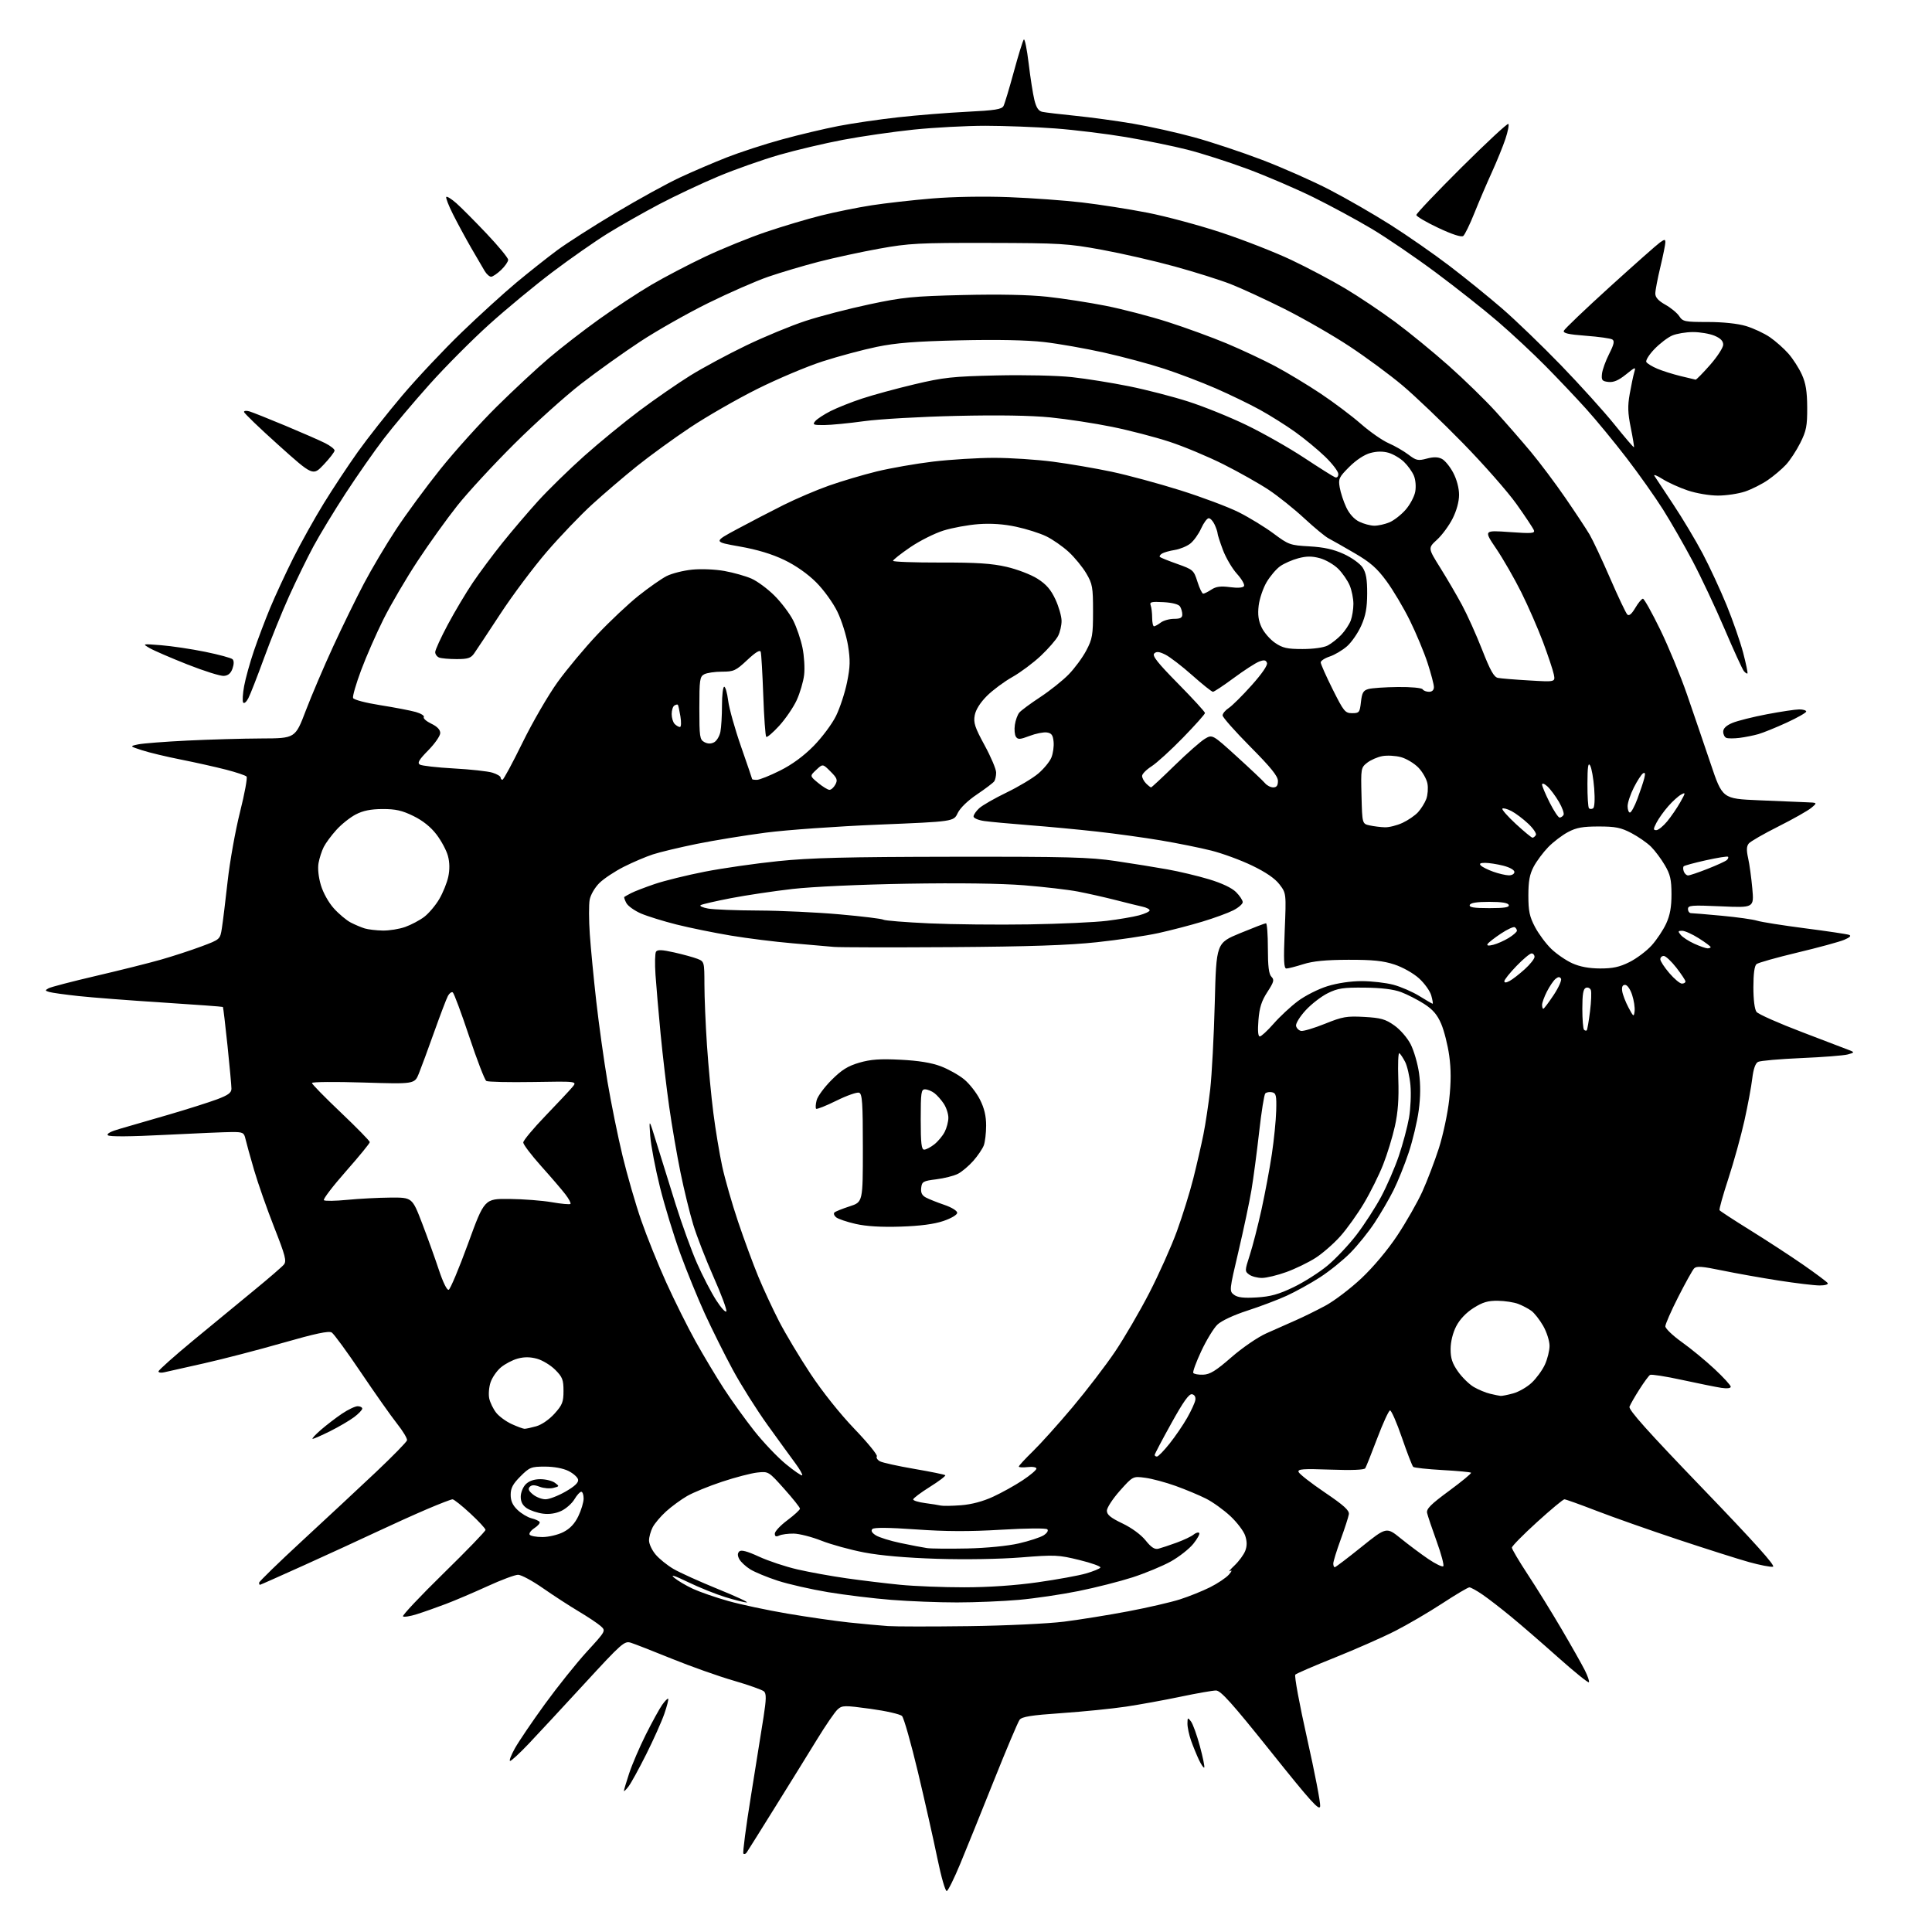 <?xml version="1.0" encoding="UTF-8" standalone="no"?>
<svg 
  version="1.1" 
  xmlns="http://www.w3.org/2000/svg" 
  xmlns:xlink="http://www.w3.org/1999/xlink" 
  xmlns:svg="http://www.w3.org/2000/svg"
  xmlns:rdf="http://www.w3.org/1999/02/22-rdf-syntax-ns#"
  xmlns:cc="http://creativecommons.org/ns#"
  xmlns:dc="http://purl.org/dc/elements/1.1/"
  viewBox="0 0 768 768"
  width="768"
  height="768"
>
<style>svg {background-color: white; }</style>"
<path stroke="none" fill="black" fill-rule="evenodd" d="M376.36,751.71C375.80,751.90 374.14,746.13 372.63,738.77C371.13,731.47 367.66,716.05 364.91,704.50C362.15,692.95 359.30,682.89 358.57,682.15C357.84,681.41 352.21,680.13 346.07,679.29C335.55,677.86 334.79,677.88 332.94,679.55C331.86,680.53 328.20,685.87 324.80,691.42C321.41,696.96 313.87,709.13 308.06,718.45C302.25,727.78 297.19,735.87 296.80,736.42C296.42,736.98 295.84,737.17 295.51,736.84C295.18,736.51 296.53,726.17 298.52,713.87C300.51,701.57 302.76,687.45 303.53,682.50C304.63,675.45 304.66,673.26 303.71,672.37C303.05,671.75 297.61,669.82 291.63,668.08C285.65,666.35 274.62,662.44 267.13,659.40C259.63,656.36 252.28,653.48 250.79,653.02C248.23,652.21 247.23,653.09 232.29,669.33C223.61,678.77 213.61,689.54 210.09,693.25C206.56,696.96 203.27,700.00 202.78,700.00C202.29,700.00 203.15,697.74 204.69,694.97C206.24,692.21 211.61,684.28 216.63,677.37C221.66,670.45 229.17,661.07 233.33,656.52C240.90,648.26 240.90,648.26 238.70,646.32C237.49,645.26 233.57,642.66 230.00,640.53C226.43,638.41 220.06,634.27 215.85,631.34C211.64,628.40 207.19,626.00 205.95,626.00C204.72,626.00 199.28,628.03 193.87,630.51C188.45,632.99 180.98,636.18 177.26,637.59C173.54,639.00 168.33,640.84 165.68,641.67C163.03,642.51 160.56,642.89 160.19,642.53C159.83,642.16 167.06,634.49 176.26,625.48C185.47,616.47 193.00,608.68 193.00,608.16C193.00,607.64 190.27,604.69 186.94,601.61C183.61,598.52 180.44,596.00 179.89,596.00C179.35,596.00 174.76,597.77 169.70,599.93C164.64,602.09 155.55,606.20 149.50,609.05C143.45,611.90 130.66,617.78 121.07,622.12C111.48,626.45 103.50,630.00 103.32,630.00C103.14,630.00 103.00,629.62 103.00,629.15C103.00,628.68 110.75,621.15 120.22,612.40C129.69,603.66 142.85,591.39 149.47,585.15C156.08,578.90 161.63,573.23 161.80,572.54C161.96,571.86 160.17,568.87 157.81,565.90C155.46,562.93 149.02,553.79 143.49,545.59C137.97,537.39 132.74,530.24 131.87,529.69C130.72,528.96 125.40,530.09 112.39,533.82C102.55,536.64 88.42,540.31 81.00,541.97C73.58,543.63 66.49,545.22 65.25,545.51C64.01,545.80 63.00,545.64 63.00,545.15C63.00,544.67 69.19,539.15 76.75,532.89C84.31,526.63 95.22,517.65 101.00,512.92C106.78,508.19 112.10,503.59 112.84,502.70C113.99,501.30 113.45,499.20 109.01,487.92C106.16,480.68 102.56,470.43 101.01,465.13C99.47,459.83 97.92,454.26 97.58,452.75C97.02,450.24 96.57,450.00 92.33,450.00C89.79,450.00 77.84,450.51 65.78,451.12C51.84,451.84 43.50,451.90 42.89,451.29C42.28,450.68 44.04,449.74 47.72,448.70C50.90,447.80 59.58,445.28 67.00,443.11C74.42,440.94 83.09,438.19 86.25,437.01C90.73,435.33 92.00,434.39 92.00,432.77C92.00,431.62 91.29,423.89 90.43,415.60C89.56,407.30 88.74,400.41 88.61,400.28C88.48,400.15 77.70,399.36 64.66,398.52C51.62,397.69 36.57,396.53 31.22,395.95C25.87,395.37 20.64,394.65 19.59,394.33C17.89,393.83 17.85,393.66 19.29,392.86C20.18,392.36 28.66,390.15 38.14,387.94C47.62,385.73 59.23,382.83 63.94,381.48C68.65,380.14 75.88,377.78 80.00,376.24C87.50,373.44 87.50,373.44 88.20,368.97C88.59,366.51 89.62,358.11 90.49,350.30C91.35,342.49 93.57,330.11 95.41,322.80C97.25,315.48 98.42,309.13 98.01,308.69C97.60,308.24 93.95,307.01 89.89,305.96C85.82,304.91 77.78,303.11 72.00,301.96C66.22,300.82 59.25,299.15 56.50,298.25C51.50,296.63 51.50,296.63 54.93,295.90C56.82,295.50 65.60,294.82 74.43,294.39C83.27,293.96 96.54,293.58 103.93,293.55C117.36,293.50 117.36,293.50 121.55,282.50C123.86,276.45 128.75,264.98 132.43,257.00C136.10,249.03 141.60,237.78 144.65,232.00C147.69,226.22 153.43,216.55 157.41,210.50C161.38,204.45 169.32,193.65 175.05,186.50C180.78,179.35 190.87,168.16 197.48,161.62C204.09,155.09 213.42,146.41 218.21,142.34C223.00,138.26 232.00,131.30 238.20,126.86C244.40,122.42 253.68,116.31 258.83,113.28C263.98,110.25 273.66,105.18 280.34,102.02C287.03,98.86 297.90,94.44 304.50,92.21C311.10,89.97 321.00,87.02 326.50,85.65C332.00,84.28 341.00,82.46 346.50,81.61C352.00,80.76 362.80,79.54 370.50,78.90C378.88,78.20 391.14,77.99 401.04,78.37C410.13,78.72 423.23,79.67 430.15,80.48C437.07,81.29 448.75,83.12 456.11,84.55C463.48,85.99 476.70,89.54 485.50,92.45C494.30,95.36 506.80,100.25 513.27,103.31C519.74,106.37 529.41,111.49 534.75,114.68C540.10,117.87 549.05,123.87 554.64,128.01C560.23,132.15 569.80,139.99 575.92,145.43C582.04,150.87 590.40,159.02 594.51,163.54C598.61,168.06 604.93,175.30 608.54,179.63C612.15,183.96 618.34,192.21 622.30,197.98C626.26,203.74 630.57,210.26 631.88,212.48C633.18,214.69 636.86,222.52 640.05,229.88C643.24,237.23 646.31,243.71 646.87,244.27C647.57,244.97 648.58,244.13 650.05,241.65C651.23,239.64 652.60,238.00 653.09,238.00C653.58,238.00 656.66,243.51 659.95,250.25C663.23,256.99 668.02,268.57 670.59,276.00C673.16,283.43 677.38,295.80 679.98,303.50C684.69,317.50 684.69,317.50 699.10,318.12C707.02,318.47 715.52,318.82 718.00,318.91C722.50,319.07 722.50,319.07 720.00,321.15C718.62,322.29 712.75,325.61 706.95,328.52C701.14,331.44 695.84,334.48 695.17,335.30C694.27,336.38 694.20,337.93 694.91,341.14C695.45,343.54 696.19,348.96 696.57,353.18C697.26,360.87 697.26,360.87 684.13,360.28C672.36,359.76 671.00,359.87 671.00,361.35C671.00,362.26 671.56,363.00 672.25,363.00C672.94,363.00 678.45,363.46 684.50,364.03C690.55,364.59 696.85,365.48 698.50,366.00C700.15,366.52 708.70,367.87 717.50,369.01C726.30,370.14 734.17,371.32 735.00,371.61C736.03,371.98 735.42,372.61 733.08,373.60C731.21,374.39 722.88,376.66 714.58,378.64C706.29,380.62 698.94,382.69 698.25,383.24C697.43,383.90 697.00,387.08 697.00,392.43C697.00,397.44 697.48,401.25 698.25,402.25C698.94,403.15 707.15,406.79 716.50,410.34C725.85,413.90 734.38,417.16 735.46,417.59C737.21,418.29 737.11,418.46 734.50,419.16C732.90,419.59 724.59,420.24 716.04,420.60C707.49,420.97 699.77,421.65 698.87,422.11C697.79,422.66 697.01,424.90 696.55,428.72C696.18,431.90 694.77,439.45 693.43,445.50C692.08,451.55 689.22,461.88 687.07,468.46C684.91,475.05 683.33,480.72 683.54,481.07C683.76,481.42 689.24,485.00 695.72,489.02C702.20,493.04 711.65,499.20 716.73,502.72C721.80,506.24 726.22,509.54 726.54,510.06C726.86,510.58 725.44,511.00 723.31,510.99C721.21,510.98 713.88,510.10 707.00,509.03C700.12,507.96 690.02,506.16 684.55,505.03C676.54,503.37 674.38,503.21 673.42,504.23C672.77,504.93 669.94,510.03 667.12,515.57C664.30,521.11 662.00,526.36 662.00,527.23C662.00,528.11 664.96,530.94 668.57,533.52C672.19,536.10 678.04,540.91 681.57,544.22C685.11,547.52 688.00,550.69 688.00,551.25C688.00,551.86 686.50,552.03 684.25,551.69C682.19,551.38 675.18,549.96 668.68,548.55C662.18,547.13 656.43,546.23 655.92,546.55C655.40,546.87 653.49,549.47 651.68,552.32C649.86,555.17 648.10,558.25 647.75,559.17C647.29,560.39 654.95,568.96 676.80,591.65C697.48,613.13 705.96,622.58 704.78,622.80C703.85,622.98 699.58,622.15 695.29,620.96C691.01,619.77 678.27,615.72 667.00,611.98C655.73,608.23 641.17,603.10 634.65,600.58C628.13,598.06 622.39,596.00 621.88,596.00C621.37,596.00 616.47,600.08 610.98,605.07C605.49,610.05 601.00,614.62 601.00,615.21C601.00,615.81 603.85,620.61 607.32,625.90C610.80,631.18 616.82,640.90 620.69,647.50C624.57,654.10 628.73,661.46 629.94,663.85C631.15,666.24 631.90,668.43 631.60,668.73C631.31,669.02 625.83,664.59 619.42,658.88C613.02,653.17 604.59,645.87 600.69,642.67C596.80,639.46 591.71,635.52 589.38,633.92C587.05,632.31 584.67,631.00 584.10,631.00C583.53,631.00 578.67,633.88 573.28,637.41C567.90,640.93 559.45,645.87 554.50,648.38C549.55,650.90 538.80,655.63 530.62,658.91C522.43,662.18 515.36,665.24 514.91,665.69C514.45,666.15 516.56,677.54 519.58,691.00C522.61,704.47 524.95,716.61 524.79,717.98C524.55,720.06 521.30,716.47 505.12,696.23C489.70,676.96 485.25,672.00 483.38,672.00C482.09,672.00 475.74,673.11 469.27,674.47C462.79,675.83 453.00,677.61 447.50,678.43C442.00,679.25 430.52,680.40 422.00,680.99C409.93,681.82 406.24,682.41 405.31,683.64C404.65,684.52 400.04,695.41 395.07,707.86C390.10,720.31 384.08,735.20 381.69,740.94C379.31,746.68 376.91,751.53 376.36,751.71zM249.84,710.16C248.85,711.45 248.03,712.24 248.02,711.92C248.01,711.59 248.94,708.47 250.09,704.97C251.24,701.47 254.22,694.53 256.71,689.55C259.21,684.57 262.14,679.24 263.23,677.69C264.32,676.15 265.40,675.06 265.61,675.28C265.83,675.49 265.15,678.17 264.10,681.22C263.05,684.27 259.81,691.51 256.91,697.30C254.01,703.09 250.83,708.88 249.84,710.16zM478.70,702.63C478.46,702.87 477.51,701.49 476.59,699.56C475.68,697.62 474.27,694.18 473.46,691.90C472.66,689.61 472.01,686.57 472.03,685.12C472.06,682.68 472.16,682.63 473.44,684.32C474.20,685.31 475.79,689.74 476.98,694.16C478.17,698.57 478.95,702.38 478.70,702.63zM385.00,646.42C399.83,646.23 416.56,645.43 423.00,644.63C429.32,643.83 440.80,641.98 448.50,640.52C456.20,639.06 465.43,636.93 469.00,635.79C472.57,634.65 477.98,632.48 481.00,630.97C484.02,629.46 487.40,627.19 488.50,625.94C489.67,624.60 489.88,624.01 489.00,624.51C488.18,624.98 488.95,623.98 490.73,622.30C492.51,620.61 494.43,617.99 495.01,616.47C495.75,614.53 495.74,612.74 494.98,610.45C494.39,608.65 491.74,605.16 489.09,602.68C486.43,600.20 482.07,597.06 479.38,595.71C476.70,594.36 471.26,592.09 467.31,590.67C463.35,589.25 457.92,587.79 455.23,587.44C450.35,586.79 450.35,586.79 445.17,592.59C442.33,595.79 440.00,599.35 440.00,600.52C440.00,602.12 441.48,603.34 446.15,605.57C449.83,607.32 453.54,610.04 455.38,612.32C457.62,615.12 459.00,616.01 460.48,615.64C461.59,615.36 464.83,614.28 467.69,613.24C470.54,612.20 473.59,610.76 474.46,610.03C475.33,609.31 476.34,609.01 476.70,609.36C477.05,609.72 476.00,611.66 474.37,613.68C472.73,615.71 468.72,618.86 465.45,620.69C462.18,622.51 455.34,625.35 450.27,627.00C445.19,628.64 435.51,631.10 428.77,632.46C422.02,633.83 411.32,635.41 405.00,635.97C398.68,636.53 387.60,636.99 380.40,636.99C373.19,637.00 361.49,636.54 354.40,635.98C347.30,635.42 335.95,634.04 329.16,632.91C322.38,631.78 313.38,629.73 309.17,628.36C304.96,626.99 300.04,624.95 298.24,623.84C296.45,622.73 294.49,620.91 293.89,619.80C293.14,618.39 293.13,617.47 293.87,616.73C294.61,615.99 296.95,616.60 301.71,618.79C305.45,620.51 312.32,622.80 317.00,623.87C321.68,624.95 330.45,626.54 336.50,627.40C342.55,628.26 352.16,629.42 357.86,629.98C363.55,630.54 375.03,630.99 383.36,630.98C393.02,630.97 403.56,630.25 412.50,628.98C420.20,627.89 428.84,626.31 431.70,625.48C434.56,624.65 437.13,623.60 437.42,623.14C437.70,622.68 433.95,621.32 429.07,620.13C420.72,618.08 419.38,618.02 405.86,619.10C397.40,619.77 383.69,620.00 372.50,619.65C360.23,619.26 349.96,618.36 343.50,617.12C338.00,616.07 330.35,613.96 326.50,612.44C322.65,610.92 317.70,609.66 315.50,609.63C313.30,609.60 310.71,609.95 309.75,610.40C308.48,610.99 308.00,610.78 308.00,609.63C308.00,608.75 310.25,606.36 313.00,604.31C315.75,602.25 318.00,600.19 318.00,599.71C318.00,599.24 315.19,595.71 311.75,591.86C305.50,584.87 305.50,584.87 301.00,585.36C298.52,585.64 292.23,587.28 287.00,589.02C281.77,590.75 275.53,593.31 273.13,594.70C270.72,596.09 266.98,598.83 264.81,600.79C262.64,602.75 260.22,605.60 259.44,607.13C258.65,608.65 258.00,611.01 258.00,612.37C258.00,613.73 259.17,616.24 260.61,617.94C262.04,619.65 265.23,622.22 267.70,623.67C270.17,625.12 278.11,628.71 285.34,631.65C292.58,634.59 297.76,636.99 296.86,637.00C295.95,637.00 292.13,636.05 288.36,634.89C284.58,633.73 277.90,631.04 273.50,628.91C268.12,626.31 266.32,625.74 268.00,627.17C269.38,628.34 272.75,630.33 275.50,631.60C278.25,632.86 284.55,635.04 289.50,636.43C294.45,637.83 305.02,640.08 313.00,641.43C320.98,642.79 332.00,644.37 337.50,644.96C343.00,645.54 349.98,646.18 353.00,646.39C356.02,646.60 370.43,646.61 385.00,646.42zM530.59,623.00C530.91,623.00 535.67,619.39 541.16,614.97C551.14,606.95 551.14,606.95 556.82,611.55C559.94,614.08 564.87,617.76 567.77,619.73C570.66,621.69 573.35,622.99 573.73,622.60C574.11,622.22 572.93,617.76 571.09,612.70C569.26,607.64 567.55,602.58 567.30,601.45C566.94,599.81 568.68,598.05 576.03,592.64C581.08,588.92 585.01,585.68 584.76,585.43C584.52,585.18 579.41,584.70 573.41,584.37C567.41,584.03 562.18,583.46 561.78,583.11C561.38,582.75 559.36,577.52 557.28,571.48C555.20,565.44 553.07,560.58 552.55,560.67C552.02,560.77 549.74,565.75 547.47,571.74C545.20,577.74 543.06,583.10 542.71,583.66C542.31,584.31 537.28,584.50 528.91,584.20C517.98,583.81 515.82,583.96 516.19,585.11C516.44,585.88 521.11,589.53 526.57,593.23C534.23,598.42 536.43,600.41 536.19,601.95C536.02,603.04 534.56,607.56 532.94,611.99C531.32,616.43 530.00,620.72 530.00,621.53C530.00,622.34 530.26,623.00 530.59,623.00zM384.50,615.54C392.22,615.37 400.54,614.55 405.00,613.53C409.12,612.58 413.56,611.13 414.86,610.31C416.22,609.44 416.84,608.44 416.33,607.93C415.82,607.42 408.08,607.49 397.97,608.09C385.28,608.85 376.03,608.81 364.14,607.97C353.24,607.20 347.45,607.15 346.79,607.81C346.12,608.48 346.57,609.31 348.14,610.31C349.44,611.14 353.88,612.52 358.00,613.38C362.12,614.25 366.85,615.15 368.50,615.39C370.15,615.63 377.35,615.69 384.50,615.54zM215.60,611.00C218.08,611.00 221.80,610.12 223.93,609.03C226.58,607.69 228.45,605.70 229.89,602.72C231.05,600.33 232.00,597.16 232.00,595.68C232.00,594.21 231.58,593.00 231.06,593.00C230.54,593.00 229.32,594.34 228.35,595.98C227.38,597.62 225.04,599.70 223.15,600.60C220.95,601.64 218.33,602.04 215.82,601.70C213.68,601.42 210.82,600.45 209.46,599.57C207.76,598.45 207.00,597.04 207.00,594.98C207.00,593.33 207.90,591.10 209.00,590.00C210.30,588.70 212.33,588.00 214.81,588.00C216.90,588.00 219.49,588.64 220.56,589.42C222.43,590.79 222.42,590.86 219.96,591.47C218.56,591.82 216.13,591.62 214.55,591.02C212.46,590.22 211.38,590.23 210.59,591.03C209.80,591.84 210.15,592.68 211.86,594.07C213.16,595.13 215.41,596.00 216.86,595.99C218.31,595.99 221.89,594.61 224.81,592.93C228.43,590.86 230.02,589.35 229.81,588.19C229.64,587.26 227.92,585.71 226.00,584.75C223.86,583.68 220.22,583.00 216.63,583.00C211.15,583.00 210.51,583.25 206.88,586.88C203.88,589.88 203.00,591.54 203.00,594.20C203.00,596.64 203.79,598.38 205.75,600.24C207.26,601.68 209.74,603.16 211.26,603.54C212.78,603.91 214.24,604.57 214.50,605.00C214.77,605.43 213.85,606.53 212.46,607.43C211.07,608.34 210.20,609.52 210.53,610.04C210.85,610.57 213.13,611.00 215.60,611.00zM382.00,598.36C386.19,598.04 390.72,596.84 394.75,594.98C398.19,593.40 403.48,590.46 406.50,588.45C409.53,586.45 412.00,584.35 412.00,583.79C412.00,583.23 410.46,582.96 408.50,583.19C406.57,583.41 405.00,583.32 405.00,582.98C405.00,582.63 407.51,579.91 410.57,576.93C413.64,573.94 420.73,566.06 426.32,559.41C431.92,552.75 439.52,542.83 443.22,537.35C446.91,531.87 453.06,521.33 456.87,513.94C460.68,506.55 465.62,495.51 467.84,489.42C470.06,483.32 473.00,473.87 474.37,468.42C475.74,462.96 477.54,455.12 478.37,451.00C479.20,446.88 480.42,438.77 481.08,433.00C481.73,427.23 482.55,411.78 482.89,398.68C483.50,374.86 483.50,374.86 493.00,370.94C498.23,368.78 502.84,367.01 503.25,367.01C503.66,367.00 504.00,371.47 504.00,376.93C504.00,384.15 504.39,387.24 505.41,388.27C506.63,389.49 506.40,390.33 503.80,394.34C501.48,397.90 500.65,400.52 500.25,405.49C499.91,409.74 500.09,412.00 500.79,412.00C501.37,412.00 503.83,409.73 506.26,406.96C508.68,404.18 513.03,400.14 515.91,397.97C518.82,395.79 524.08,393.13 527.69,392.02C531.68,390.78 536.99,390.00 541.36,390.01C545.28,390.02 550.94,390.67 553.91,391.46C556.89,392.26 561.54,394.28 564.23,395.95C566.93,397.63 569.30,399.00 569.50,399.00C569.70,399.00 569.46,397.54 568.96,395.75C568.47,393.96 566.26,390.88 564.07,388.90C561.81,386.86 557.56,384.47 554.29,383.40C549.82,381.93 545.65,381.51 536.00,381.53C527.04,381.56 521.96,382.05 518.07,383.28C515.08,384.23 512.06,385.00 511.36,385.00C510.35,385.00 510.21,381.84 510.69,370.05C511.31,355.09 511.31,355.09 508.61,351.55C506.81,349.19 503.17,346.70 497.70,344.07C493.19,341.90 485.90,339.22 481.50,338.12C477.10,337.01 468.10,335.20 461.50,334.08C454.90,332.97 443.43,331.38 436.00,330.56C428.57,329.73 416.43,328.59 409.00,328.02C401.57,327.44 393.59,326.70 391.25,326.37C388.91,326.04 387.00,325.23 387.00,324.56C387.00,323.89 388.01,322.42 389.25,321.28C390.49,320.14 395.40,317.32 400.17,315.02C404.94,312.71 410.61,309.31 412.78,307.45C414.95,305.60 417.27,302.77 417.93,301.16C418.60,299.55 419.00,296.72 418.82,294.87C418.57,292.20 418.01,291.43 416.12,291.16C414.81,290.98 411.72,291.60 409.26,292.54C405.49,293.98 404.63,294.03 403.85,292.88C403.34,292.12 403.15,290.00 403.42,288.16C403.68,286.32 404.48,284.13 405.18,283.28C405.89,282.43 409.62,279.66 413.48,277.13C417.34,274.59 422.44,270.53 424.81,268.10C427.18,265.68 430.33,261.40 431.81,258.59C434.24,254.00 434.50,252.47 434.50,243.00C434.50,233.41 434.27,232.10 431.82,227.94C430.35,225.44 427.20,221.59 424.82,219.40C422.44,217.21 418.42,214.41 415.88,213.18C413.34,211.95 407.94,210.24 403.88,209.38C398.98,208.33 393.97,207.99 389.00,208.35C384.88,208.65 378.60,209.80 375.06,210.90C371.51,212.01 365.55,215.00 361.81,217.56C358.06,220.12 355.00,222.54 355.00,222.94C355.00,223.33 363.44,223.64 373.75,223.62C388.16,223.58 394.26,223.98 400.11,225.33C404.30,226.29 409.84,228.41 412.41,230.05C415.89,232.25 417.73,234.37 419.54,238.26C420.88,241.14 421.98,244.98 421.99,246.80C422.00,248.61 421.37,251.32 420.60,252.81C419.82,254.31 416.75,257.84 413.77,260.66C410.78,263.48 405.68,267.29 402.42,269.13C399.16,270.96 394.62,274.34 392.31,276.64C389.66,279.29 387.88,282.11 387.47,284.33C386.91,287.30 387.52,289.15 391.40,296.27C393.93,300.91 395.99,305.78 395.98,307.10C395.98,308.42 395.64,309.98 395.23,310.58C394.83,311.17 391.75,313.50 388.39,315.77C384.68,318.26 381.66,321.20 380.69,323.23C379.10,326.58 379.10,326.58 349.30,327.80C332.91,328.47 312.73,329.90 304.46,330.98C296.18,332.06 283.82,334.07 276.98,335.46C270.13,336.86 262.28,338.73 259.52,339.64C256.76,340.54 251.57,342.75 248.00,344.55C244.43,346.35 240.05,349.25 238.28,351.00C236.46,352.79 234.77,355.70 234.40,357.66C234.05,359.57 234.07,365.72 234.45,371.32C234.84,376.92 236.00,388.96 237.03,398.08C238.06,407.20 240.07,421.60 241.50,430.08C242.93,438.56 245.62,451.80 247.48,459.50C249.34,467.20 252.67,478.71 254.88,485.08C257.09,491.45 261.56,502.57 264.83,509.79C268.10,517.01 273.35,527.54 276.50,533.21C279.65,538.87 284.72,547.33 287.75,552.00C290.78,556.67 296.22,564.23 299.83,568.80C303.44,573.36 309.10,579.31 312.40,582.01C315.70,584.72 318.62,586.72 318.88,586.46C319.14,586.20 317.93,584.08 316.21,581.74C314.48,579.41 309.51,572.55 305.15,566.50C300.80,560.45 294.56,550.55 291.29,544.50C288.02,538.45 283.04,528.46 280.22,522.31C277.40,516.15 272.99,505.35 270.42,498.31C267.85,491.26 264.23,479.43 262.37,472.00C260.51,464.57 258.76,455.35 258.47,451.50C257.96,444.50 257.96,444.50 261.04,454.50C262.73,460.00 266.14,470.95 268.61,478.83C271.08,486.71 274.88,497.19 277.06,502.13C279.23,507.07 282.65,513.67 284.66,516.81C286.67,519.94 288.51,521.94 288.74,521.26C288.97,520.58 286.67,514.42 283.63,507.57C280.59,500.72 276.96,491.38 275.57,486.81C274.18,482.24 271.89,472.88 270.49,466.00C269.09,459.12 267.07,447.43 266.02,440.00C264.96,432.57 263.42,419.52 262.60,411.00C261.78,402.48 260.87,391.90 260.57,387.50C260.27,383.10 260.36,378.97 260.77,378.33C261.34,377.44 263.10,377.51 268.01,378.61C271.58,379.41 275.74,380.56 277.25,381.15C279.97,382.23 280.00,382.35 280.02,391.37C280.02,396.39 280.48,407.25 281.03,415.50C281.58,423.75 282.73,435.90 283.58,442.50C284.42,449.10 286.00,458.60 287.08,463.62C288.17,468.64 291.00,478.54 293.39,485.62C295.77,492.70 299.40,502.55 301.45,507.50C303.50,512.45 307.23,520.47 309.73,525.32C312.23,530.17 317.83,539.52 322.18,546.09C326.87,553.18 333.97,562.09 339.63,567.98C344.88,573.45 348.89,578.36 348.56,578.91C348.22,579.45 348.78,580.35 349.81,580.90C350.83,581.44 356.98,582.80 363.46,583.91C369.95,585.02 375.48,586.15 375.76,586.42C376.03,586.69 373.27,588.79 369.62,591.07C365.98,593.35 363.00,595.60 363.00,596.05C363.00,596.51 365.14,597.16 367.75,597.50C370.36,597.85 373.18,598.29 374.00,598.49C374.82,598.69 378.43,598.63 382.00,598.36zM459.91,579.00C460.42,579.00 462.67,576.69 464.92,573.86C467.17,571.04 470.32,566.43 471.92,563.61C473.52,560.80 474.98,557.62 475.16,556.54C475.37,555.33 474.86,554.44 473.86,554.23C472.66,553.99 470.41,557.14 465.61,565.81C461.97,572.36 459.00,578.01 459.00,578.36C459.00,578.71 459.41,579.00 459.91,579.00zM124.28,571.96C123.85,571.94 125.30,570.36 127.50,568.44C129.70,566.53 133.49,563.62 135.92,561.98C138.35,560.34 141.17,559.00 142.17,559.00C143.18,559.00 144.00,559.43 144.00,559.95C144.00,560.47 142.54,562.00 140.75,563.34C138.96,564.68 134.70,567.18 131.28,568.89C127.86,570.60 124.71,571.98 124.28,571.96zM208.50,567.97C209.05,567.98 211.14,567.53 213.15,566.97C215.28,566.38 218.30,564.30 220.40,561.98C223.54,558.50 224.00,557.34 224.00,552.90C224.00,548.46 223.57,547.37 220.70,544.50C218.89,542.69 215.64,540.72 213.48,540.12C210.79,539.38 208.40,539.35 205.83,540.05C203.77,540.60 200.75,542.18 199.11,543.56C197.47,544.94 195.62,547.63 194.99,549.54C194.36,551.45 194.13,554.33 194.49,555.96C194.85,557.58 196.08,560.11 197.24,561.58C198.40,563.05 201.18,565.08 203.42,566.10C205.66,567.12 207.95,567.96 208.50,567.97zM596.50,554.89C597.05,554.95 599.30,554.50 601.50,553.90C603.70,553.31 607.02,551.40 608.87,549.66C610.73,547.92 613.08,544.70 614.10,542.50C615.12,540.30 615.96,536.92 615.97,535.00C615.97,533.07 614.84,529.51 613.44,527.06C612.04,524.62 609.92,521.92 608.73,521.06C607.54,520.20 605.21,518.97 603.54,518.33C601.87,517.68 598.23,517.12 595.45,517.08C591.48,517.02 589.39,517.64 585.74,519.95C582.80,521.82 580.28,524.47 578.87,527.20C577.51,529.84 576.65,533.34 576.64,536.25C576.62,539.91 577.29,541.95 579.57,545.20C581.20,547.51 584.02,550.28 585.85,551.35C587.68,552.42 590.60,553.63 592.34,554.04C594.08,554.46 595.95,554.84 596.50,554.89zM478.27,546.46C480.97,546.37 483.30,544.94 489.46,539.57C493.81,535.77 499.94,531.57 503.37,530.03C506.74,528.52 511.98,526.20 515.00,524.87C518.02,523.55 523.38,520.91 526.90,519.01C530.42,517.11 536.85,512.22 541.19,508.14C545.92,503.69 551.64,496.87 555.46,491.11C558.97,485.82 563.44,477.98 565.40,473.68C567.35,469.37 570.32,461.59 571.99,456.39C573.65,451.18 575.50,442.51 576.08,437.12C576.84,430.15 576.84,425.08 576.08,419.60C575.49,415.35 574.05,409.67 572.89,406.97C571.32,403.33 569.58,401.30 566.10,399.06C563.52,397.41 559.41,395.30 556.96,394.38C553.97,393.26 549.19,392.67 542.50,392.60C533.96,392.51 531.82,392.83 527.83,394.80C525.26,396.06 521.30,399.12 519.02,401.60C516.74,404.07 515.02,406.86 515.20,407.79C515.38,408.72 516.28,409.62 517.19,409.80C518.11,409.98 522.38,408.70 526.68,406.97C533.69,404.14 535.31,403.86 542.29,404.24C548.88,404.61 550.71,405.12 554.23,407.60C556.58,409.25 559.42,412.51 560.75,415.10C562.04,417.62 563.54,422.76 564.08,426.53C564.73,431.16 564.69,435.97 563.96,441.44C563.36,445.87 561.56,453.43 559.96,458.22C558.36,463.02 555.64,469.77 553.91,473.22C552.18,476.68 548.81,482.46 546.42,486.07C544.04,489.69 539.72,495.04 536.83,497.98C533.95,500.91 528.50,505.31 524.72,507.75C520.94,510.19 514.94,513.51 511.39,515.12C507.83,516.74 500.81,519.39 495.77,521.02C490.38,522.77 485.52,525.04 483.94,526.56C482.46,527.97 479.59,532.69 477.55,537.03C475.51,541.38 474.07,545.30 474.35,545.75C474.63,546.21 476.39,546.53 478.27,546.46zM499.56,515.75C505.06,515.42 508.29,514.52 514.21,511.67C518.38,509.66 524.50,505.77 527.79,503.02C531.08,500.26 536.27,494.75 539.31,490.76C542.36,486.76 546.72,480.02 549.00,475.77C551.28,471.52 554.45,464.22 556.04,459.54C557.63,454.86 559.46,448.03 560.10,444.36C560.74,440.69 560.99,434.84 560.67,431.37C560.35,427.90 559.39,423.72 558.55,422.09C557.70,420.46 556.67,418.91 556.24,418.65C555.82,418.39 555.64,423.07 555.85,429.05C556.11,436.85 555.73,442.12 554.49,447.71C553.54,451.99 551.43,458.88 549.80,463.00C548.17,467.12 544.75,474.01 542.20,478.29C539.65,482.58 535.43,488.49 532.81,491.42C530.20,494.35 525.76,498.23 522.96,500.03C520.15,501.83 514.94,504.36 511.38,505.65C507.82,506.94 503.44,508.00 501.65,508.00C499.85,508.00 497.56,507.40 496.56,506.66C494.79,505.37 494.80,505.11 496.81,498.91C497.95,495.39 500.05,487.23 501.47,480.79C502.88,474.34 504.74,464.44 505.58,458.79C506.43,453.13 507.21,445.36 507.31,441.53C507.48,435.46 507.26,434.52 505.64,434.19C504.62,433.98 503.42,434.19 502.97,434.66C502.52,435.12 501.42,442.02 500.53,450.00C499.63,457.98 498.27,468.32 497.48,473.00C496.70,477.68 494.38,488.64 492.33,497.36C488.65,512.98 488.62,513.25 490.55,514.70C491.98,515.78 494.37,516.06 499.56,515.75zM178.35,512.72C178.98,512.51 182.44,504.28 186.04,494.42C192.57,476.50 192.57,476.50 202.54,476.60C208.02,476.66 215.59,477.24 219.37,477.90C223.14,478.56 226.47,478.86 226.76,478.58C227.04,478.29 226.15,476.58 224.76,474.78C223.38,472.97 219.04,467.92 215.12,463.55C211.21,459.17 208.00,454.95 208.00,454.16C208.00,453.37 211.95,448.63 216.77,443.62C221.60,438.60 226.43,433.45 227.51,432.16C229.48,429.81 229.48,429.81 211.97,430.11C202.34,430.27 193.95,430.09 193.31,429.69C192.68,429.30 189.61,421.34 186.50,412.00C183.39,402.66 180.45,394.78 179.97,394.48C179.49,394.19 178.63,394.83 178.05,395.91C177.47,396.98 175.03,403.41 172.61,410.18C170.20,416.96 167.45,424.40 166.51,426.73C164.80,430.95 164.80,430.95 144.40,430.32C133.18,429.97 124.00,430.05 124.00,430.51C124.00,430.96 129.18,436.25 135.50,442.25C141.82,448.26 147.00,453.55 147.00,454.01C147.00,454.48 142.73,459.70 137.50,465.63C132.28,471.55 128.34,476.72 128.75,477.10C129.16,477.48 133.32,477.42 138.00,476.96C142.68,476.50 150.40,476.10 155.18,476.06C163.85,476.00 163.85,476.00 167.79,486.25C169.95,491.89 172.95,500.24 174.46,504.80C176.08,509.70 177.67,512.94 178.35,512.72zM358.00,487.60C350.33,487.85 344.39,487.49 340.15,486.53C336.66,485.74 333.16,484.55 332.36,483.89C331.57,483.23 331.27,482.36 331.71,481.97C332.14,481.57 334.86,480.48 337.75,479.54C343.00,477.84 343.00,477.84 343.00,456.39C343.00,438.39 342.76,434.85 341.52,434.37C340.71,434.06 336.65,435.48 332.49,437.54C328.34,439.59 324.70,441.04 324.42,440.75C324.14,440.47 324.22,438.95 324.62,437.39C325.01,435.82 327.67,432.20 330.54,429.33C334.58,425.29 337.03,423.76 341.58,422.43C346.10,421.12 349.79,420.85 357.96,421.26C365.16,421.62 370.24,422.45 374.00,423.87C377.02,425.02 381.20,427.36 383.28,429.08C385.37,430.80 388.18,434.39 389.53,437.07C391.26,440.48 392.00,443.57 392.00,447.40C392.00,450.41 391.58,453.97 391.07,455.32C390.55,456.67 388.69,459.43 386.92,461.44C385.15,463.45 382.41,465.77 380.83,466.59C379.24,467.41 375.37,468.40 372.22,468.79C366.97,469.44 366.47,469.72 366.19,472.18C365.97,474.12 366.49,475.19 368.07,476.04C369.28,476.68 372.57,477.99 375.38,478.95C378.28,479.94 380.50,481.30 380.50,482.10C380.50,482.91 378.17,484.29 375.00,485.37C371.30,486.62 365.74,487.35 358.00,487.60zM367.37,457.00C368.12,457.00 369.92,456.06 371.39,454.91C372.85,453.76 374.71,451.54 375.52,449.96C376.33,448.39 377.00,445.84 376.99,444.30C376.99,442.76 376.17,440.26 375.16,438.73C374.16,437.21 372.48,435.32 371.42,434.52C370.36,433.72 368.71,433.05 367.75,433.03C366.18,433.00 366.00,434.23 366.00,445.00C366.00,454.47 366.29,457.00 367.37,457.00zM630.75,409.58C630.98,409.35 631.57,405.98 632.05,402.09C632.54,398.20 632.69,394.37 632.39,393.57C632.08,392.78 631.20,392.37 630.42,392.67C629.36,393.07 629.00,395.20 629.00,400.94C629.00,405.19 629.30,408.97 629.67,409.33C630.03,409.70 630.52,409.81 630.75,409.58zM649.78,401.97C649.95,400.57 649.51,397.65 648.79,395.47C648.05,393.19 646.85,391.50 646.00,391.50C644.97,391.50 644.61,392.29 644.85,393.99C645.05,395.37 646.17,398.29 647.34,400.49C649.34,404.26 649.48,404.35 649.78,401.97zM613.49,401.00C613.76,401.00 615.60,398.55 617.59,395.56C619.57,392.57 620.89,389.63 620.51,389.02C620.01,388.21 619.41,388.24 618.34,389.13C617.52,389.81 615.99,392.07 614.93,394.14C613.87,396.22 613.00,398.61 613.00,399.46C613.00,400.31 613.22,401.00 613.49,401.00zM600.09,389.95C601.24,389.34 603.94,387.24 606.09,385.30C608.24,383.36 610.00,381.14 610.00,380.38C610.00,379.62 609.47,379.00 608.82,379.00C608.17,379.00 605.47,381.25 602.82,384.00C600.17,386.74 598.00,389.46 598.00,390.03C598.00,390.72 598.70,390.70 600.09,389.95zM668.58,391.00C669.36,391.00 670.00,390.62 670.00,390.16C670.00,389.70 668.36,387.23 666.37,384.66C664.37,382.10 662.12,380.00 661.37,380.00C660.61,380.00 660.00,380.59 660.00,381.32C660.00,382.05 661.61,384.52 663.58,386.82C665.55,389.12 667.80,391.00 668.58,391.00zM636.05,384.98C641.11,384.99 643.78,384.42 647.74,382.44C650.56,381.04 654.53,378.05 656.55,375.82C658.57,373.58 661.18,369.66 662.34,367.12C663.87,363.79 664.45,360.53 664.44,355.45C664.43,349.66 663.95,347.59 661.80,343.93C660.36,341.47 657.91,338.18 656.35,336.62C654.79,335.06 651.26,332.61 648.51,331.16C644.32,328.97 642.19,328.54 635.50,328.54C629.15,328.54 626.63,328.99 623.31,330.76C621.00,331.98 617.47,334.67 615.45,336.74C613.44,338.81 610.84,342.30 609.67,344.50C608.05,347.55 607.55,350.27 607.55,356.00C607.55,362.17 608.02,364.39 610.19,368.50C611.64,371.25 614.55,375.16 616.66,377.20C618.77,379.23 622.52,381.81 625.00,382.92C628.03,384.29 631.65,384.96 636.05,384.98zM378.00,376.50C354.62,376.65 333.70,376.61 331.50,376.41C329.30,376.20 321.88,375.55 315.00,374.97C308.12,374.39 297.10,373.01 290.50,371.91C283.90,370.81 274.23,368.84 269.00,367.53C263.77,366.22 257.39,364.24 254.82,363.14C252.25,362.03 249.62,360.16 248.99,358.98C248.36,357.80 247.99,356.70 248.17,356.55C248.35,356.40 249.57,355.71 250.88,355.03C252.18,354.35 256.42,352.72 260.29,351.40C264.16,350.09 273.11,347.88 280.19,346.50C287.26,345.12 300.35,343.24 309.28,342.32C322.14,340.99 336.48,340.63 378.50,340.57C424.39,340.51 433.11,340.74 443.50,342.28C450.10,343.26 459.32,344.74 464.00,345.58C468.68,346.41 476.15,348.19 480.60,349.53C485.70,351.07 489.68,352.95 491.35,354.62C492.81,356.08 494.00,357.88 494.00,358.62C494.00,359.35 492.31,360.82 490.25,361.87C488.19,362.92 482.68,364.94 478.00,366.35C473.32,367.77 465.45,369.82 460.50,370.91C455.55,372.00 444.52,373.64 436.00,374.55C424.71,375.76 408.94,376.29 378.00,376.50zM678.75,376.98C679.44,376.99 680.00,376.77 680.00,376.48C680.00,376.19 677.89,374.62 675.30,372.98C672.72,371.34 669.74,370.00 668.68,370.00C667.00,370.00 666.93,370.21 668.13,371.66C668.88,372.57 671.30,374.14 673.50,375.14C675.70,376.14 678.06,376.97 678.75,376.98zM593.60,375.57C595.20,375.17 597.96,373.94 599.75,372.84C601.54,371.74 603.00,370.45 603.00,369.98C603.00,369.50 602.61,368.88 602.13,368.58C601.66,368.29 599.18,369.43 596.64,371.12C594.09,372.81 591.71,374.66 591.35,375.24C590.92,375.94 591.67,376.05 593.60,375.57zM152.12,369.91C154.67,369.96 158.69,369.32 161.06,368.48C163.42,367.64 166.85,365.83 168.66,364.45C170.47,363.06 173.15,359.89 174.61,357.40C176.08,354.90 177.69,350.91 178.20,348.52C178.80,345.68 178.76,342.81 178.06,340.23C177.48,338.06 175.43,334.24 173.52,331.73C171.23,328.73 168.08,326.21 164.34,324.38C159.83,322.17 157.26,321.59 152.07,321.61C147.38,321.63 144.34,322.24 141.43,323.75C139.19,324.91 135.73,327.66 133.74,329.87C131.74,332.07 129.47,335.14 128.69,336.69C127.91,338.24 126.98,341.10 126.63,343.05C126.24,345.19 126.60,348.67 127.55,351.85C128.46,354.91 130.63,358.80 132.73,361.12C134.72,363.33 137.73,365.84 139.42,366.72C141.11,367.59 143.61,368.65 144.99,369.07C146.37,369.48 149.58,369.87 152.12,369.91zM409.00,367.46C421.38,367.26 435.32,366.62 440.00,366.04C444.68,365.47 450.41,364.49 452.75,363.87C455.09,363.25 457.00,362.36 457.00,361.89C457.00,361.42 455.76,360.77 454.25,360.44C452.74,360.11 447.90,358.92 443.50,357.79C439.10,356.67 432.35,355.15 428.50,354.41C424.65,353.67 415.00,352.55 407.06,351.91C397.91,351.18 380.89,350.95 360.56,351.29C341.94,351.61 322.84,352.48 315.00,353.38C307.57,354.23 296.56,355.88 290.53,357.04C284.49,358.21 279.09,359.45 278.53,359.80C277.96,360.16 279.30,360.77 281.50,361.17C283.70,361.56 292.70,361.92 301.50,361.95C310.30,361.99 324.82,362.67 333.77,363.47C342.72,364.26 350.54,365.22 351.15,365.59C351.75,365.96 359.95,366.62 369.37,367.05C378.79,367.48 396.62,367.66 409.00,367.46zM592.00,361.00C598.09,361.00 600.06,360.68 599.75,359.75C599.47,358.90 596.98,358.50 592.00,358.50C587.02,358.50 584.53,358.90 584.25,359.75C583.94,360.68 585.91,361.00 592.00,361.00zM599.75,347.96C601.02,347.98 602.00,347.40 602.00,346.62C602.00,345.82 600.13,344.77 597.56,344.12C595.11,343.50 591.87,343.00 590.36,343.00C588.39,343.00 587.91,343.31 588.67,344.07C589.27,344.67 591.49,345.77 593.62,346.53C595.76,347.29 598.51,347.93 599.75,347.96zM671.05,348.00C671.66,348.00 675.16,346.82 678.83,345.37C682.50,343.93 685.92,342.36 686.43,341.89C686.95,341.42 687.16,340.83 686.91,340.57C686.66,340.32 682.71,340.95 678.15,341.97C673.58,342.98 669.60,344.06 669.30,344.37C669.00,344.67 669.02,345.61 669.35,346.46C669.67,347.31 670.44,348.00 671.05,348.00zM609.19,333.00C609.57,333.00 610.17,332.53 610.53,331.95C610.89,331.38 609.52,329.34 607.49,327.43C605.46,325.52 602.46,323.25 600.81,322.40C599.16,321.55 597.55,321.12 597.22,321.45C596.90,321.77 599.30,324.50 602.56,327.52C605.83,330.53 608.81,333.00 609.19,333.00zM658.40,330.00C659.20,330.00 661.16,328.42 662.75,326.49C664.34,324.55 666.68,321.13 667.94,318.89C670.10,315.04 670.12,314.86 668.26,315.86C667.17,316.45 664.87,318.52 663.16,320.48C661.44,322.43 659.34,325.37 658.49,327.01C657.16,329.58 657.15,330.00 658.40,330.00zM550.50,328.86C552.15,328.91 555.30,328.13 557.50,327.11C559.70,326.09 562.48,324.19 563.68,322.88C564.88,321.57 566.36,319.21 566.96,317.63C567.55,316.05 567.77,313.28 567.43,311.47C567.09,309.67 565.46,306.80 563.80,305.10C562.14,303.41 559.02,301.54 556.88,300.97C554.73,300.39 551.40,300.21 549.48,300.57C547.55,300.93 544.85,302.12 543.46,303.21C541.00,305.15 540.94,305.46 541.22,316.34C541.50,327.48 541.50,327.48 544.50,328.12C546.15,328.48 548.85,328.81 550.50,328.86zM619.96,325.00C620.47,325.00 621.17,324.54 621.52,323.97C621.87,323.40 621.04,321.04 619.68,318.72C618.32,316.40 616.26,313.64 615.10,312.59C613.89,311.50 613.00,311.19 613.00,311.87C613.00,312.52 614.36,315.74 616.01,319.03C617.67,322.31 619.45,325.00 619.96,325.00zM647.93,323.00C648.44,323.00 649.78,320.54 650.90,317.54C652.02,314.54 653.25,310.87 653.62,309.39C654.10,307.47 653.96,306.91 653.13,307.42C652.49,307.82 650.85,310.34 649.48,313.04C648.12,315.73 647.00,319.07 647.00,320.47C647.00,321.86 647.42,323.00 647.93,323.00zM633.27,321.33C633.87,320.96 634.05,317.80 633.72,313.42C633.41,309.40 632.69,305.30 632.11,304.31C631.32,302.95 631.05,304.74 631.03,311.58C631.01,316.58 631.29,320.95 631.64,321.31C631.99,321.66 632.73,321.67 633.27,321.33zM329.71,313.97C330.38,313.99 331.44,313.04 332.07,311.87C333.05,310.04 332.77,309.31 330.13,306.67C327.06,303.60 327.06,303.60 324.47,306.03C321.88,308.46 321.88,308.46 325.19,311.20C327.01,312.71 329.05,313.96 329.71,313.97zM457.57,313.00C457.81,313.00 462.05,309.05 466.99,304.22C471.94,299.39 477.33,294.65 478.97,293.68C481.95,291.92 481.95,291.92 491.72,300.80C497.10,305.69 502.12,310.43 502.87,311.34C503.63,312.25 505.09,313.00 506.12,313.00C507.47,313.00 508.00,312.28 508.00,310.45C508.00,308.55 505.22,305.10 497.00,296.82C490.95,290.72 486.00,285.13 486.00,284.39C486.00,283.65 487.10,282.32 488.45,281.44C489.80,280.56 493.90,276.49 497.55,272.40C501.68,267.79 503.99,264.41 503.64,263.50C503.20,262.35 502.50,262.24 500.50,263.00C499.08,263.54 494.57,266.46 490.47,269.49C486.37,272.52 482.63,275.00 482.16,275.00C481.69,275.00 477.98,272.04 473.90,268.41C469.83,264.79 465.03,261.11 463.24,260.22C460.76,259.00 459.70,258.90 458.82,259.78C457.93,260.67 460.21,263.54 468.33,271.78C474.20,277.74 479.00,282.98 479.00,283.43C479.00,283.89 475.06,288.30 470.25,293.24C465.44,298.19 459.81,303.31 457.75,304.63C455.69,305.95 454.00,307.66 454.00,308.44C454.00,309.22 454.71,310.56 455.57,311.43C456.44,312.29 457.34,313.00 457.57,313.00zM199.75,309.96C200.16,309.95 203.74,303.31 207.71,295.21C211.67,287.12 217.96,276.28 221.68,271.12C225.41,265.97 232.51,257.45 237.48,252.20C242.44,246.95 249.81,240.01 253.86,236.79C257.91,233.56 262.92,230.06 264.99,229.00C267.07,227.95 271.63,226.79 275.13,226.44C278.75,226.08 284.31,226.31 288.00,226.98C291.57,227.62 296.41,228.99 298.73,230.01C301.06,231.04 305.19,234.09 307.90,236.81C310.61,239.52 313.94,243.93 315.30,246.62C316.66,249.30 318.32,254.18 319.00,257.46C319.67,260.74 319.97,265.61 319.65,268.29C319.34,270.96 318.00,275.48 316.70,278.33C315.39,281.17 312.26,285.75 309.76,288.50C307.25,291.25 304.92,293.23 304.59,292.91C304.25,292.58 303.72,285.15 303.41,276.41C303.09,267.66 302.64,259.88 302.40,259.13C302.11,258.20 300.38,259.24 297.03,262.38C292.49,266.63 291.67,267.00 286.98,267.00C284.17,267.00 281.00,267.47 279.93,268.04C278.18,268.97 278.00,270.23 278.00,281.50C278.00,292.91 278.16,294.02 280.00,295.00C281.35,295.72 282.60,295.75 283.87,295.07C284.90,294.52 286.02,292.65 286.37,290.91C286.72,289.17 287.00,284.43 287.00,280.38C287.00,276.32 287.40,273.00 287.88,273.00C288.37,273.00 289.08,275.49 289.46,278.54C289.84,281.59 292.14,289.80 294.58,296.78C297.01,303.76 299.00,309.59 299.00,309.73C299.00,309.88 299.84,310.00 300.87,310.00C301.89,310.00 306.03,308.35 310.06,306.33C314.87,303.93 319.46,300.56 323.44,296.52C326.77,293.14 330.78,287.76 332.34,284.57C333.90,281.38 335.87,275.38 336.71,271.24C337.97,265.07 338.04,262.44 337.10,256.61C336.47,252.70 334.57,246.65 332.88,243.17C331.14,239.60 327.45,234.49 324.43,231.47C321.06,228.11 316.34,224.79 311.76,222.59C306.87,220.24 301.01,218.47 294.02,217.24C283.58,215.40 283.58,215.40 293.04,210.32C298.24,207.52 306.55,203.21 311.50,200.73C316.45,198.26 324.55,194.80 329.50,193.05C334.45,191.30 343.00,188.76 348.50,187.41C354.00,186.07 364.12,184.30 370.99,183.48C377.87,182.67 388.75,182.00 395.19,182.00C401.63,182.00 412.16,182.69 418.58,183.53C425.01,184.37 435.50,186.17 441.89,187.52C448.27,188.87 460.55,192.19 469.17,194.90C477.79,197.61 488.25,201.53 492.41,203.62C496.58,205.71 502.81,209.52 506.25,212.08C512.25,216.55 512.82,216.76 520.52,217.19C526.30,217.52 530.11,218.36 534.19,220.23C537.34,221.67 540.64,224.05 541.67,225.61C543.04,227.72 543.49,230.28 543.47,235.96C543.45,241.66 542.87,244.78 541.09,248.76C539.80,251.65 537.27,255.31 535.46,256.90C533.65,258.49 530.56,260.32 528.59,260.97C526.61,261.62 525.00,262.68 525.00,263.33C525.01,263.97 527.14,268.77 529.75,274.00C534.17,282.83 534.71,283.50 537.50,283.50C540.31,283.50 540.53,283.22 541.00,279.04C541.42,275.34 541.92,274.46 544.00,273.89C545.38,273.51 550.64,273.15 555.69,273.10C560.85,273.04 565.15,273.44 565.50,274.00C565.84,274.55 566.99,275.00 568.06,275.00C569.29,275.00 570.00,274.31 570.00,273.13C570.00,272.10 568.86,267.77 567.48,263.52C566.09,259.27 562.92,251.67 560.44,246.64C557.96,241.61 553.78,234.57 551.15,231.00C547.36,225.84 544.74,223.54 538.44,219.87C534.07,217.32 529.44,214.69 528.14,214.02C526.84,213.36 522.49,209.76 518.47,206.04C514.45,202.31 508.09,197.22 504.33,194.72C500.57,192.23 492.48,187.66 486.35,184.58C480.22,181.50 470.53,177.45 464.83,175.59C459.13,173.72 448.85,171.05 441.98,169.66C435.12,168.26 424.14,166.59 417.58,165.93C409.75,165.15 396.87,164.94 380.08,165.33C366.01,165.65 349.55,166.59 343.50,167.42C337.45,168.26 330.31,168.95 327.63,168.97C323.30,169.00 322.90,168.82 324.06,167.42C324.79,166.55 327.52,164.76 330.15,163.42C332.78,162.09 338.43,159.84 342.71,158.43C347.00,157.01 356.35,154.46 363.50,152.77C375.10,150.02 378.62,149.64 396.15,149.24C407.31,148.99 420.27,149.28 426.13,149.92C431.80,150.53 442.01,152.17 448.82,153.55C455.63,154.92 466.21,157.65 472.35,159.62C478.48,161.58 488.90,165.79 495.50,168.98C502.10,172.17 512.42,178.02 518.43,181.99C524.43,185.95 529.95,189.43 530.68,189.71C531.47,190.01 532.00,189.50 532.00,188.41C532.00,187.42 529.64,184.33 526.75,181.53C523.86,178.74 518.49,174.31 514.82,171.69C511.15,169.07 504.85,165.11 500.82,162.89C496.79,160.67 488.91,156.85 483.30,154.40C477.70,151.96 468.47,148.44 462.80,146.59C457.14,144.73 446.43,141.86 439.00,140.19C431.57,138.53 420.75,136.62 414.95,135.96C408.12,135.18 396.33,134.95 381.45,135.29C363.78,135.70 356.20,136.30 348.50,137.89C343.00,139.03 333.35,141.61 327.06,143.64C320.77,145.66 309.02,150.62 300.96,154.65C292.90,158.68 280.95,165.54 274.40,169.90C267.86,174.25 258.32,181.18 253.20,185.29C248.09,189.40 240.10,196.22 235.46,200.45C230.81,204.68 222.67,213.18 217.38,219.32C212.09,225.47 203.77,236.57 198.91,244.00C194.04,251.43 189.35,258.51 188.48,259.75C187.18,261.61 185.97,262.00 181.54,262.00C178.58,262.00 175.45,261.73 174.58,261.39C173.71,261.06 173.00,260.08 173.00,259.23C173.00,258.37 175.27,253.41 178.05,248.21C180.83,243.01 185.28,235.55 187.93,231.63C190.58,227.71 195.84,220.63 199.63,215.90C203.41,211.18 209.83,203.65 213.89,199.17C217.96,194.69 226.21,186.64 232.23,181.26C238.25,175.89 248.18,167.76 254.30,163.18C260.42,158.60 269.49,152.34 274.46,149.25C279.43,146.17 289.41,140.80 296.64,137.32C303.86,133.84 314.48,129.45 320.23,127.57C325.97,125.68 337.39,122.72 345.59,120.98C358.96,118.14 362.80,117.76 382.75,117.28C397.13,116.93 408.99,117.17 416.25,117.96C422.44,118.63 432.90,120.24 439.50,121.55C446.10,122.85 457.23,125.75 464.23,127.99C471.23,130.23 481.77,134.08 487.66,136.54C493.54,139.01 502.21,143.07 506.93,145.58C511.64,148.09 519.77,152.99 525.00,156.48C530.23,159.97 537.42,165.38 541.00,168.52C544.58,171.66 549.52,175.10 552.00,176.18C554.47,177.26 558.03,179.31 559.90,180.74C562.95,183.06 563.70,183.23 567.13,182.31C569.82,181.59 571.60,181.62 573.15,182.40C574.36,183.00 576.39,185.48 577.67,187.91C579.08,190.58 580.00,194.04 580.00,196.69C580.00,199.41 579.02,202.99 577.42,206.16C576.00,208.96 573.22,212.74 571.23,214.55C567.62,217.86 567.62,217.86 572.51,225.68C575.20,229.98 579.10,236.65 581.17,240.50C583.25,244.35 586.85,252.35 589.17,258.28C592.39,266.51 593.87,269.16 595.44,269.47C596.57,269.70 602.17,270.16 607.89,270.49C618.27,271.11 618.27,271.11 617.67,268.10C617.34,266.45 615.42,260.69 613.41,255.30C611.39,249.91 607.50,241.00 604.76,235.50C602.02,230.00 597.53,222.19 594.79,218.13C589.80,210.77 589.80,210.77 600.05,211.50C608.87,212.13 610.23,212.03 609.74,210.77C609.43,209.96 606.33,205.29 602.85,200.40C599.37,195.50 589.77,184.59 581.51,176.14C573.26,167.69 562.45,157.37 557.50,153.21C552.56,149.05 543.11,142.07 536.50,137.71C529.90,133.34 518.24,126.64 510.60,122.80C502.95,118.97 493.27,114.51 489.10,112.89C484.92,111.27 474.98,108.14 467.00,105.94C459.02,103.74 445.98,100.75 438.00,99.29C424.43,96.80 421.54,96.63 393.00,96.57C365.21,96.51 361.35,96.71 349.50,98.85C342.35,100.14 331.51,102.49 325.40,104.07C319.30,105.65 310.30,108.33 305.40,110.01C300.51,111.70 289.75,116.41 281.50,120.48C273.25,124.55 261.10,131.44 254.50,135.78C247.90,140.12 237.32,147.67 231.00,152.57C224.68,157.47 212.71,168.23 204.41,176.49C196.12,184.74 185.93,195.78 181.79,201.00C177.64,206.22 170.54,216.12 166.01,223.00C161.48,229.88 155.41,240.22 152.51,246.00C149.62,251.78 145.59,260.94 143.57,266.37C141.54,271.80 140.09,276.79 140.35,277.46C140.61,278.16 145.30,279.39 151.16,280.32C156.85,281.22 163.20,282.44 165.28,283.03C167.35,283.62 168.79,284.53 168.47,285.04C168.15,285.56 169.49,286.74 171.45,287.68C173.79,288.80 175.00,290.06 175.00,291.40C175.00,292.52 172.86,295.60 170.25,298.25C166.57,301.99 165.81,303.27 166.90,303.94C167.66,304.41 173.74,305.10 180.39,305.47C187.05,305.83 193.96,306.59 195.75,307.15C197.54,307.70 199.00,308.57 199.00,309.08C199.00,309.58 199.34,309.98 199.75,309.96zM691.50,293.32C689.30,293.59 686.94,293.59 686.25,293.32C685.56,293.05 685.00,291.95 685.00,290.87C685.00,289.55 686.20,288.40 688.65,287.37C690.66,286.53 696.84,284.98 702.40,283.92C707.95,282.87 713.73,282.00 715.25,282.00C716.76,282.00 718.00,282.38 718.00,282.84C718.00,283.31 714.51,285.29 710.25,287.25C705.99,289.21 700.92,291.26 699.00,291.82C697.08,292.37 693.70,293.04 691.50,293.32zM270.29,289.00C270.78,289.00 270.86,287.09 270.47,284.75C270.09,282.41 269.63,280.34 269.45,280.15C269.28,279.96 268.65,280.10 268.07,280.46C267.48,280.82 267.00,282.35 267.00,283.86C267.00,285.37 267.54,287.14 268.20,287.80C268.86,288.46 269.80,289.00 270.29,289.00zM98.70,277.59C97.93,279.07 97.01,279.82 96.66,279.26C96.31,278.69 96.49,275.74 97.05,272.70C97.61,269.66 99.34,263.42 100.90,258.83C102.45,254.25 105.37,246.54 107.37,241.71C109.38,236.88 113.53,227.93 116.58,221.83C119.64,215.73 125.09,205.96 128.69,200.12C132.28,194.28 138.37,185.08 142.21,179.68C146.05,174.28 154.03,164.16 159.94,157.18C165.85,150.21 176.43,138.96 183.46,132.18C190.48,125.40 200.34,116.44 205.36,112.25C210.39,108.07 217.65,102.32 221.50,99.47C225.35,96.62 235.85,89.90 244.84,84.54C253.82,79.17 265.29,72.87 270.33,70.53C275.38,68.18 283.75,64.59 288.95,62.55C294.15,60.51 304.00,57.30 310.84,55.43C317.67,53.55 327.82,51.15 333.38,50.08C338.95,49.00 349.57,47.45 357.00,46.63C364.43,45.80 376.70,44.81 384.28,44.44C395.53,43.88 398.22,43.46 398.91,42.13C399.38,41.23 401.22,35.10 403.02,28.50C404.81,21.90 406.59,16.14 406.98,15.71C407.36,15.27 408.23,19.55 408.91,25.21C409.58,30.87 410.61,37.42 411.19,39.76C411.95,42.83 412.84,44.15 414.37,44.47C415.54,44.72 421.45,45.42 427.50,46.03C433.55,46.64 443.84,48.04 450.37,49.15C456.90,50.25 467.83,52.69 474.67,54.57C481.50,56.44 493.71,60.50 501.80,63.59C509.88,66.67 521.91,72.00 528.52,75.43C535.14,78.85 546.03,85.13 552.73,89.37C559.43,93.62 570.00,100.97 576.21,105.71C582.42,110.44 591.85,118.09 597.18,122.70C602.50,127.31 613.02,137.45 620.55,145.23C628.08,153.02 637.63,163.59 641.76,168.72C645.89,173.86 649.38,177.94 649.52,177.78C649.66,177.63 649.09,174.16 648.27,170.08C647.07,164.21 646.98,161.40 647.84,156.58C648.43,153.24 649.23,149.41 649.62,148.07C650.30,145.73 650.18,145.76 646.28,148.90C643.37,151.23 641.41,152.06 639.36,151.83C636.86,151.54 636.54,151.14 636.81,148.59C636.98,147.00 638.26,143.45 639.65,140.71C641.59,136.88 641.88,135.54 640.91,134.94C640.21,134.51 635.48,133.85 630.40,133.47C623.45,132.95 621.27,132.45 621.65,131.48C621.92,130.77 630.14,122.92 639.92,114.04C649.71,105.16 658.67,97.22 659.85,96.39C661.75,95.06 662.00,95.06 662.00,96.38C662.00,97.20 661.10,101.61 660.01,106.19C658.91,110.76 658.01,115.48 658.01,116.69C658.00,118.20 659.23,119.57 662.01,121.13C664.21,122.36 666.70,124.42 667.53,125.69C668.94,127.84 669.71,128.00 678.84,128.00C684.92,128.00 690.69,128.61 694.04,129.60C697.01,130.49 701.30,132.49 703.57,134.05C705.83,135.61 709.15,138.55 710.94,140.59C712.73,142.63 715.13,146.37 716.27,148.90C717.84,152.36 718.36,155.60 718.39,162.00C718.42,169.34 718.05,171.26 715.64,176.06C714.11,179.12 711.54,183.04 709.91,184.77C708.29,186.51 705.06,189.24 702.73,190.84C700.41,192.44 696.35,194.48 693.72,195.38C691.08,196.27 686.23,197.00 682.93,197.00C679.55,197.00 674.31,196.11 670.89,194.96C667.56,193.84 663.04,191.79 660.83,190.39C658.63,189.00 657.20,188.46 657.66,189.18C658.12,189.91 661.49,195.00 665.14,200.50C668.80,206.00 674.05,214.78 676.81,220.00C679.57,225.22 683.86,234.47 686.35,240.55C688.83,246.62 691.79,255.14 692.93,259.47C694.06,263.80 694.83,267.50 694.64,267.70C694.44,267.89 693.80,267.47 693.21,266.76C692.62,266.04 689.16,258.50 685.53,249.98C681.89,241.47 676.18,229.34 672.84,223.03C669.50,216.73 664.20,207.50 661.07,202.53C657.94,197.57 651.40,188.32 646.54,182.00C641.68,175.68 634.46,166.90 630.48,162.50C626.51,158.10 619.26,150.45 614.37,145.50C609.49,140.55 600.99,132.63 595.50,127.90C590.00,123.16 578.85,114.35 570.73,108.31C562.60,102.26 551.13,94.44 545.23,90.93C539.33,87.41 528.88,81.76 522.00,78.37C515.12,74.99 503.36,69.94 495.86,67.15C488.37,64.37 477.61,60.92 471.96,59.49C466.32,58.06 455.35,55.82 447.60,54.50C439.84,53.19 427.20,51.64 419.50,51.06C411.80,50.48 399.30,50.01 391.72,50.00C384.14,50.00 371.32,50.69 363.22,51.52C355.12,52.36 342.51,54.18 335.18,55.57C327.86,56.95 316.43,59.65 309.78,61.56C303.12,63.48 292.24,67.32 285.59,70.10C278.94,72.88 268.39,77.85 262.13,81.14C255.88,84.44 246.66,89.67 241.63,92.77C236.61,95.88 226.71,102.79 219.64,108.13C212.57,113.47 201.24,122.84 194.46,128.96C187.67,135.08 177.00,145.80 170.75,152.79C164.49,159.78 156.30,169.50 152.56,174.40C148.81,179.29 142.00,189.04 137.42,196.06C132.84,203.09 127.08,212.59 124.61,217.17C122.14,221.75 117.78,230.68 114.92,237.00C112.06,243.32 107.56,254.44 104.92,261.70C102.27,268.96 99.48,276.12 98.70,277.59zM88.98,268.68C87.62,268.79 81.10,266.74 74.50,264.13C67.90,261.52 61.15,258.60 59.50,257.64C56.50,255.89 56.50,255.89 63.98,256.48C68.10,256.80 75.97,257.97 81.48,259.09C86.99,260.21 91.93,261.55 92.44,262.06C93.04,262.64 93.03,264.02 92.43,265.74C91.76,267.66 90.70,268.56 88.98,268.68zM517.78,258.00C522.14,258.00 526.19,257.43 527.80,256.59C529.28,255.81 531.71,253.90 533.19,252.34C534.66,250.78 536.35,248.23 536.94,246.68C537.52,245.14 538.00,242.15 538.00,240.06C538.00,237.96 537.34,234.66 536.53,232.73C535.72,230.80 533.68,227.83 531.98,226.13C530.28,224.44 527.01,222.53 524.70,221.90C521.53,221.04 519.42,221.04 516.11,221.91C513.69,222.55 510.43,223.98 508.86,225.10C507.29,226.22 504.87,229.08 503.47,231.46C502.07,233.85 500.67,238.02 500.34,240.74C499.92,244.36 500.23,246.69 501.52,249.41C502.49,251.45 504.90,254.22 506.88,255.56C509.87,257.60 511.67,258.00 517.78,258.00zM458.75,248.97C459.16,248.95 460.37,248.28 461.44,247.47C462.51,246.66 464.87,246.00 466.69,246.00C469.18,246.00 470.00,245.57 469.98,244.25C469.98,243.29 469.57,241.86 469.08,241.09C468.52,240.21 466.02,239.56 462.50,239.37C457.70,239.11 456.90,239.30 457.40,240.61C457.73,241.47 458.00,243.70 458.00,245.58C458.00,247.46 458.34,248.99 458.75,248.97zM478.29,235.99C478.72,236.00 480.19,235.27 481.55,234.37C483.42,233.15 485.25,232.91 488.94,233.40C492.02,233.81 494.10,233.65 494.51,232.99C494.87,232.40 493.61,230.20 491.70,228.09C489.80,225.99 487.29,221.71 486.12,218.59C484.95,215.48 484.00,212.51 484.00,212.01C484.00,211.51 483.48,209.95 482.84,208.55C482.20,207.15 481.14,206.00 480.49,206.00C479.84,206.00 478.48,207.83 477.47,210.07C476.46,212.31 474.52,215.02 473.16,216.08C471.81,217.15 469.03,218.29 466.99,218.62C464.95,218.94 462.66,219.59 461.92,220.05C461.17,220.51 460.79,221.12 461.07,221.40C461.35,221.68 464.48,222.94 468.04,224.20C474.28,226.42 474.55,226.66 476.00,231.24C476.82,233.85 477.85,235.99 478.29,235.99zM546.28,208.98C547.81,208.99 550.52,208.39 552.30,207.65C554.08,206.91 556.96,204.67 558.72,202.67C560.47,200.68 562.20,197.45 562.57,195.50C562.95,193.46 562.73,190.75 562.04,189.10C561.39,187.52 559.62,185.05 558.10,183.60C556.59,182.15 553.83,180.53 551.98,179.99C549.75,179.35 547.29,179.38 544.72,180.08C542.36,180.71 539.06,182.89 536.37,185.58C532.26,189.69 531.96,190.32 532.56,193.77C532.91,195.82 534.07,199.36 535.14,201.64C536.35,204.23 538.28,206.38 540.29,207.37C542.05,208.24 544.75,208.96 546.28,208.98zM128.70,184.67C124.40,189.22 124.40,189.22 110.70,176.92C103.16,170.16 97.00,164.23 97.00,163.74C97.00,163.26 98.01,163.18 99.25,163.56C100.49,163.94 106.90,166.50 113.50,169.25C120.10,172.01 127.19,175.11 129.25,176.15C131.31,177.19 133.00,178.51 133.00,179.08C133.00,179.65 131.06,182.17 128.70,184.67zM674.03,150.92C674.32,150.96 676.91,148.33 679.78,145.07C682.65,141.80 685.00,138.18 685.00,137.02C685.00,135.54 683.94,134.46 681.53,133.45C679.62,132.65 675.79,132.00 673.00,132.00C670.21,132.00 666.49,132.62 664.72,133.38C662.95,134.14 659.76,136.58 657.64,138.79C655.51,141.01 654.08,143.32 654.45,143.92C654.83,144.53 656.79,145.73 658.82,146.58C660.84,147.44 664.98,148.74 668.00,149.48C671.02,150.23 673.74,150.87 674.03,150.92zM195.22,110.00C194.57,110.00 193.43,108.99 192.68,107.75C191.93,106.51 189.50,102.35 187.28,98.50C185.06,94.65 181.81,88.64 180.06,85.15C178.30,81.66 177.11,78.56 177.40,78.27C177.69,77.97 179.48,79.09 181.37,80.75C183.26,82.41 188.67,87.85 193.40,92.84C198.13,97.83 202.00,102.52 202.00,103.27C202.00,104.02 200.74,105.84 199.20,107.31C197.65,108.79 195.86,110.00 195.22,110.00zM581.66,93.80C580.92,94.37 577.33,93.21 571.77,90.60C566.97,88.34 563.03,86.03 563.02,85.46C563.01,84.89 571.10,76.38 580.99,66.54C590.89,56.70 599.26,48.92 599.59,49.26C599.93,49.60 599.41,52.26 598.44,55.19C597.47,58.11 595.03,64.10 593.03,68.50C591.02,72.90 587.90,80.19 586.09,84.71C584.29,89.22 582.29,93.31 581.66,93.80z" />

</svg>